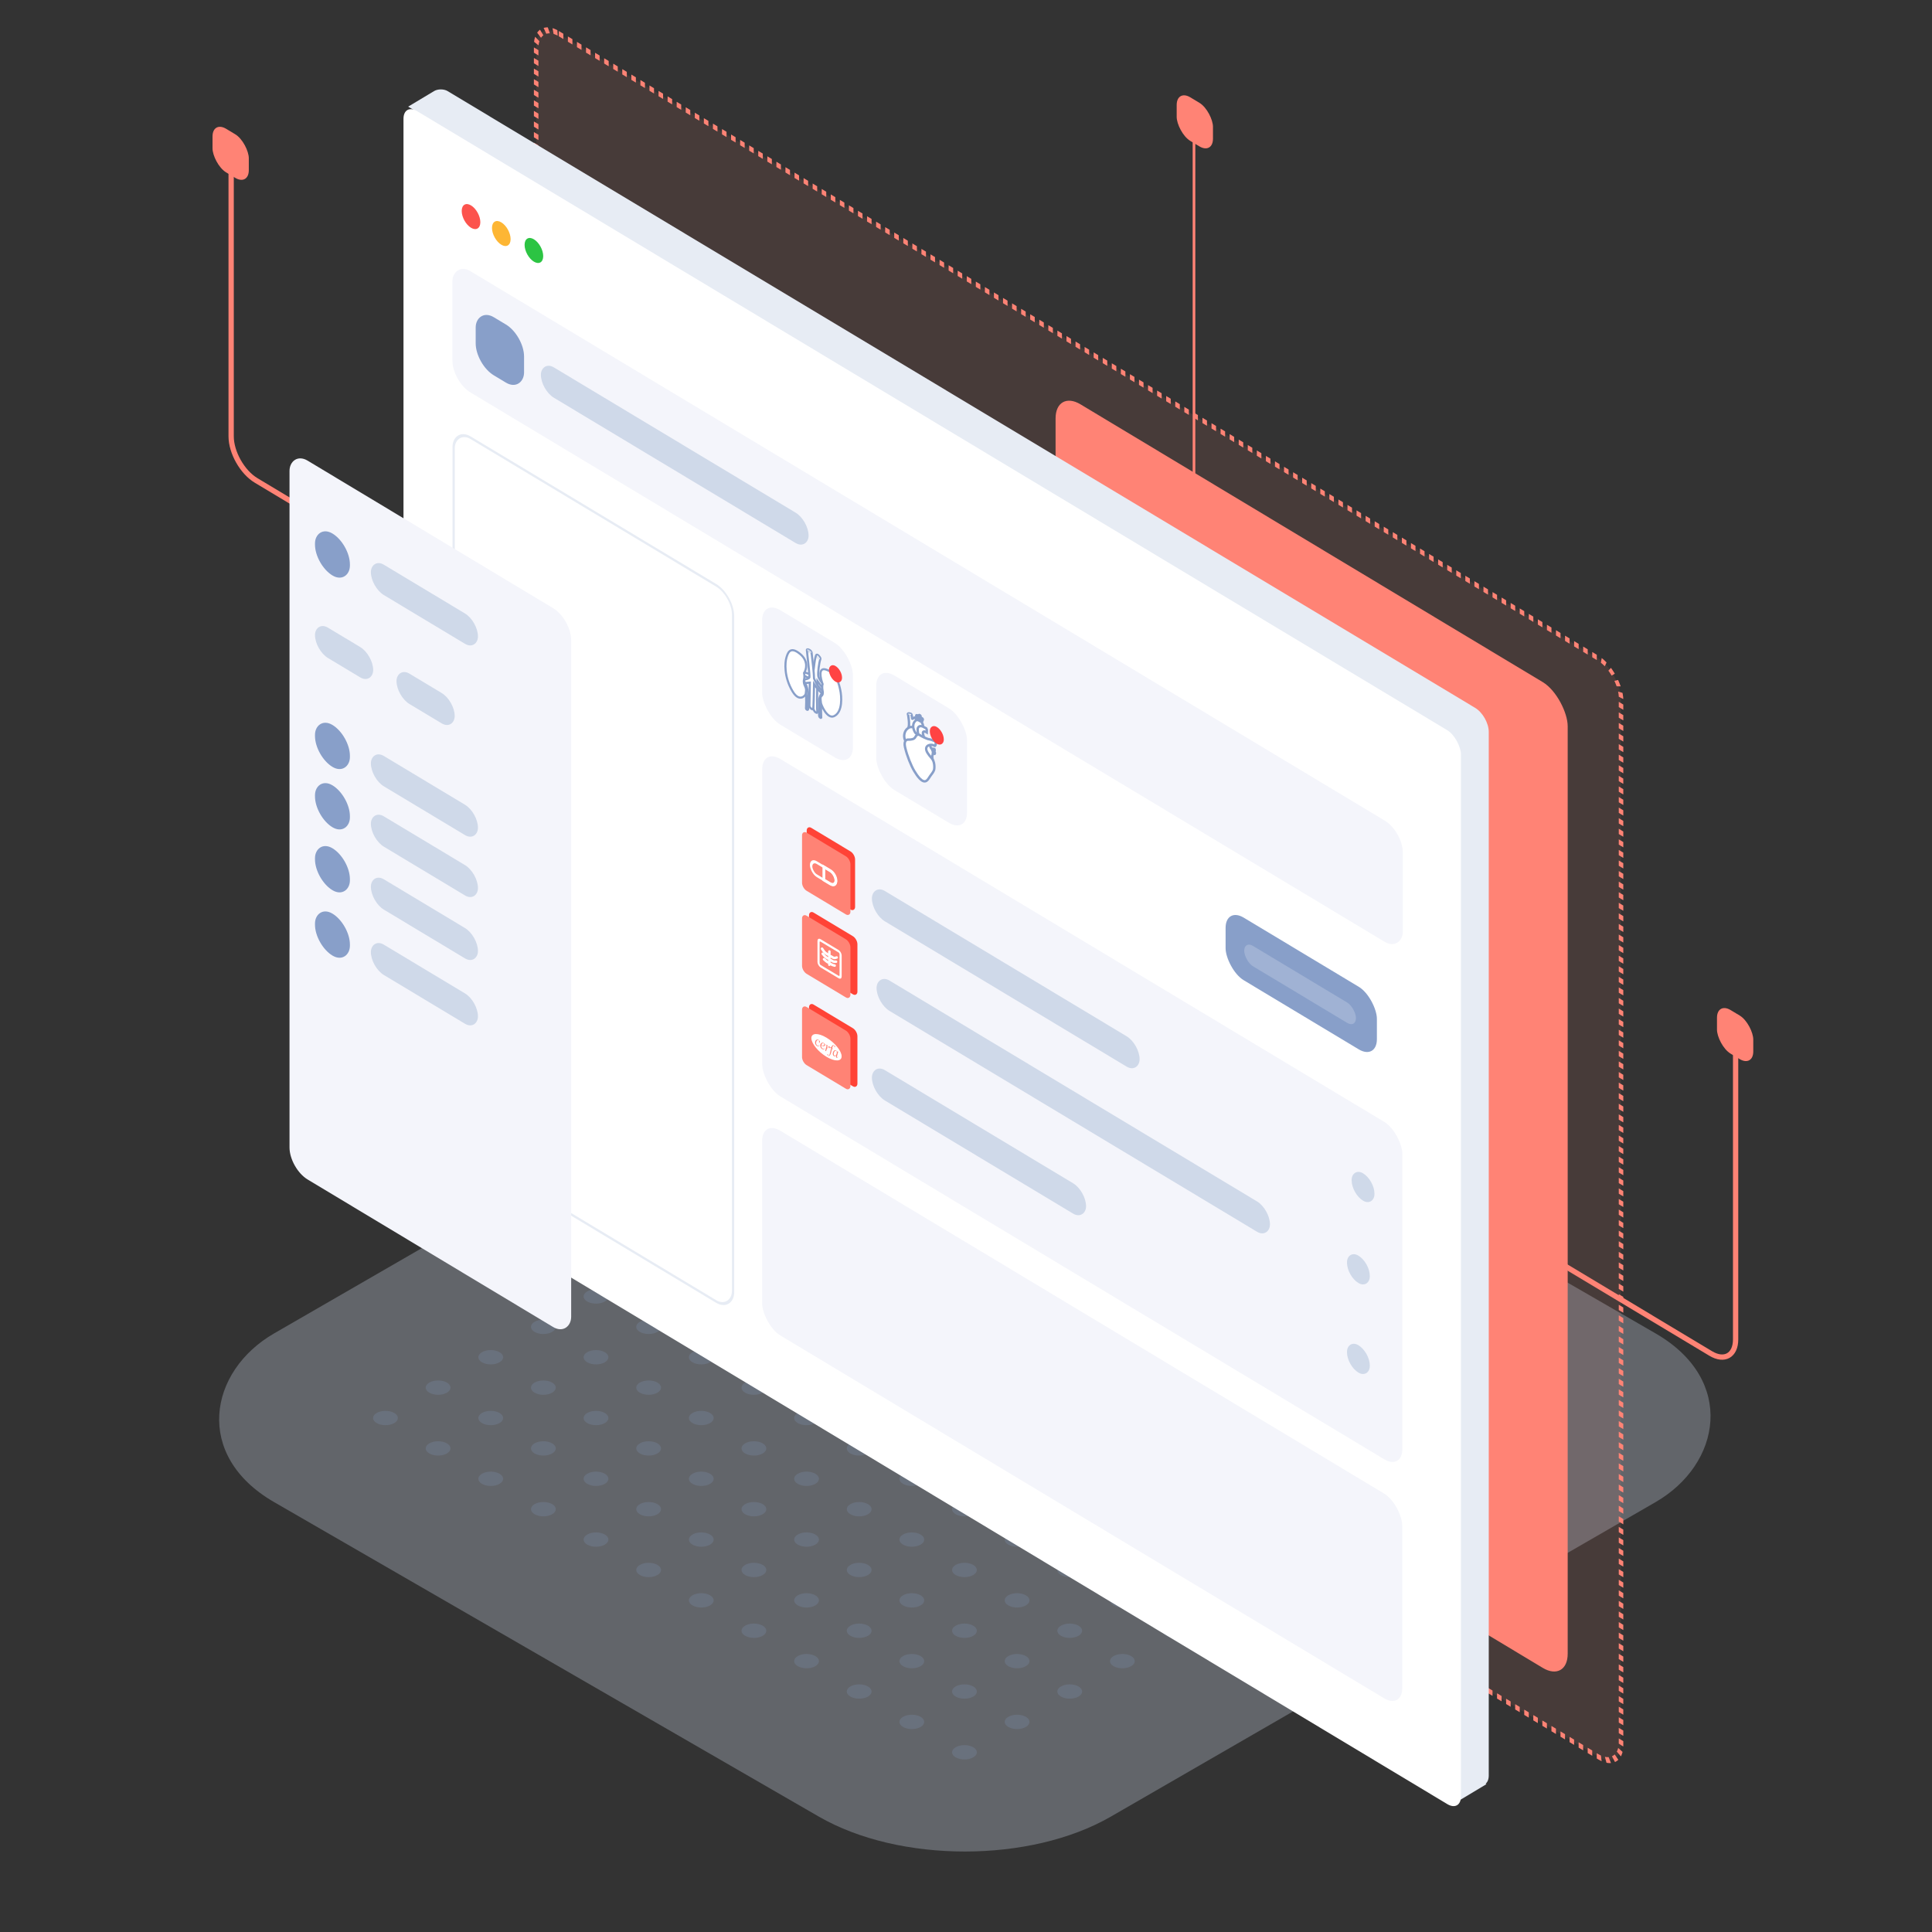 <svg width="800" height="800" viewBox="0 0 800 800" fill="none" xmlns="http://www.w3.org/2000/svg">
<rect x="0" y="0" width="800" height="800" fill="#333333" stroke="none"/>
<rect opacity="0.3" width="400.129" height="400.129" rx="69.826" transform="matrix(0.866 0.5 -0.866 0.5 399.521 387)" fill="#CFD9E9"/>
<g opacity="0.2">
<circle cx="4.194" cy="4.194" r="4.194" transform="matrix(0.866 0.5 -0.866 0.5 399.36 444.56)" fill="#889FC9"/>
<circle cx="4.194" cy="4.194" r="4.194" transform="matrix(0.866 0.5 -0.866 0.5 530.131 520.06)" fill="#889FC9"/>
<circle cx="4.194" cy="4.194" r="4.194" transform="matrix(0.866 0.5 -0.866 0.5 464.745 482.31)" fill="#889FC9"/>
<circle cx="4.194" cy="4.194" r="4.194" transform="matrix(0.866 0.5 -0.866 0.5 595.515 557.81)" fill="#889FC9"/>
<circle cx="4.194" cy="4.194" r="4.194" transform="matrix(0.866 0.5 -0.866 0.5 421.154 457.143)" fill="#889FC9"/>
<circle cx="4.194" cy="4.194" r="4.194" transform="matrix(0.866 0.5 -0.866 0.5 551.925 532.644)" fill="#889FC9"/>
<circle cx="4.194" cy="4.194" r="4.194" transform="matrix(0.866 0.5 -0.866 0.5 486.54 494.894)" fill="#889FC9"/>
<circle cx="4.194" cy="4.194" r="4.194" transform="matrix(0.866 0.5 -0.866 0.5 617.31 570.394)" fill="#889FC9"/>
<circle cx="4.194" cy="4.194" r="4.194" transform="matrix(0.866 0.5 -0.866 0.5 442.95 469.727)" fill="#889FC9"/>
<circle cx="4.194" cy="4.194" r="4.194" transform="matrix(0.866 0.5 -0.866 0.5 573.721 545.227)" fill="#889FC9"/>
<circle cx="4.194" cy="4.194" r="4.194" transform="matrix(0.866 0.5 -0.866 0.5 508.335 507.477)" fill="#889FC9"/>
<circle cx="4.194" cy="4.194" r="4.194" transform="matrix(0.866 0.5 -0.866 0.5 639.105 582.977)" fill="#889FC9"/>
<circle cx="4.194" cy="4.194" r="4.194" transform="matrix(0.866 0.5 -0.866 0.5 312.18 494.893)" fill="#889FC9"/>
<circle cx="4.194" cy="4.194" r="4.194" transform="matrix(0.866 0.5 -0.866 0.5 442.949 570.394)" fill="#889FC9"/>
<circle cx="4.194" cy="4.194" r="4.194" transform="matrix(0.866 0.5 -0.866 0.5 377.564 532.643)" fill="#889FC9"/>
<circle cx="4.194" cy="4.194" r="4.194" transform="matrix(0.866 0.5 -0.866 0.5 508.335 608.144)" fill="#889FC9"/>
<circle cx="4.194" cy="4.194" r="4.194" transform="matrix(0.866 0.5 -0.866 0.5 333.974 507.477)" fill="#889FC9"/>
<circle cx="4.194" cy="4.194" r="4.194" transform="matrix(0.866 0.5 -0.866 0.5 464.744 582.977)" fill="#889FC9"/>
<circle cx="4.194" cy="4.194" r="4.194" transform="matrix(0.866 0.5 -0.866 0.5 399.359 545.227)" fill="#889FC9"/>
<circle cx="4.194" cy="4.194" r="4.194" transform="matrix(0.866 0.5 -0.866 0.5 530.129 620.727)" fill="#889FC9"/>
<circle cx="4.194" cy="4.194" r="4.194" transform="matrix(0.866 0.5 -0.866 0.5 355.77 520.06)" fill="#889FC9"/>
<circle cx="4.194" cy="4.194" r="4.194" transform="matrix(0.866 0.5 -0.866 0.5 486.54 595.56)" fill="#889FC9"/>
<circle cx="4.194" cy="4.194" r="4.194" transform="matrix(0.866 0.5 -0.866 0.5 421.154 557.81)" fill="#889FC9"/>
<circle cx="4.194" cy="4.194" r="4.194" transform="matrix(0.866 0.5 -0.866 0.5 551.925 633.31)" fill="#889FC9"/>
<circle cx="4.194" cy="4.194" r="4.194" transform="matrix(0.866 0.5 -0.866 0.5 355.771 469.727)" fill="#889FC9"/>
<circle cx="4.194" cy="4.194" r="4.194" transform="matrix(0.866 0.5 -0.866 0.5 486.541 545.227)" fill="#889FC9"/>
<circle cx="4.194" cy="4.194" r="4.194" transform="matrix(0.866 0.5 -0.866 0.5 421.155 507.477)" fill="#889FC9"/>
<circle cx="4.194" cy="4.194" r="4.194" transform="matrix(0.866 0.5 -0.866 0.5 551.926 582.977)" fill="#889FC9"/>
<circle cx="4.194" cy="4.194" r="4.194" transform="matrix(0.866 0.5 -0.866 0.5 377.564 482.31)" fill="#889FC9"/>
<circle cx="4.194" cy="4.194" r="4.194" transform="matrix(0.866 0.5 -0.866 0.5 508.336 557.81)" fill="#889FC9"/>
<circle cx="4.194" cy="4.194" r="4.194" transform="matrix(0.866 0.5 -0.866 0.5 442.951 520.06)" fill="#889FC9"/>
<circle cx="4.194" cy="4.194" r="4.194" transform="matrix(0.866 0.5 -0.866 0.5 573.721 595.561)" fill="#889FC9"/>
<circle cx="4.194" cy="4.194" r="4.194" transform="matrix(0.866 0.5 -0.866 0.5 399.36 494.894)" fill="#889FC9"/>
<circle cx="4.194" cy="4.194" r="4.194" transform="matrix(0.866 0.5 -0.866 0.5 530.131 570.394)" fill="#889FC9"/>
<circle cx="4.194" cy="4.194" r="4.194" transform="matrix(0.866 0.5 -0.866 0.5 464.746 532.644)" fill="#889FC9"/>
<circle cx="4.194" cy="4.194" r="4.194" transform="matrix(0.866 0.5 -0.866 0.5 595.517 608.144)" fill="#889FC9"/>
<circle cx="4.194" cy="4.194" r="4.194" transform="matrix(0.866 0.5 -0.866 0.5 268.59 520.06)" fill="#889FC9"/>
<circle cx="4.194" cy="4.194" r="4.194" transform="matrix(0.866 0.5 -0.866 0.5 399.36 595.56)" fill="#889FC9"/>
<circle cx="4.194" cy="4.194" r="4.194" transform="matrix(0.866 0.5 -0.866 0.5 333.975 557.81)" fill="#889FC9"/>
<circle cx="4.194" cy="4.194" r="4.194" transform="matrix(0.866 0.5 -0.866 0.5 464.745 633.31)" fill="#889FC9"/>
<circle cx="4.194" cy="4.194" r="4.194" transform="matrix(0.866 0.5 -0.866 0.5 290.384 532.643)" fill="#889FC9"/>
<circle cx="4.194" cy="4.194" r="4.194" transform="matrix(0.866 0.5 -0.866 0.5 421.155 608.144)" fill="#889FC9"/>
<circle cx="4.194" cy="4.194" r="4.194" transform="matrix(0.866 0.5 -0.866 0.5 355.771 570.394)" fill="#889FC9"/>
<circle cx="4.194" cy="4.194" r="4.194" transform="matrix(0.866 0.5 -0.866 0.5 486.54 645.894)" fill="#889FC9"/>
<circle cx="4.194" cy="4.194" r="4.194" transform="matrix(0.866 0.5 -0.866 0.5 312.18 545.227)" fill="#889FC9"/>
<circle cx="4.194" cy="4.194" r="4.194" transform="matrix(0.866 0.5 -0.866 0.5 442.95 620.727)" fill="#889FC9"/>
<circle cx="4.194" cy="4.194" r="4.194" transform="matrix(0.866 0.5 -0.866 0.5 377.564 582.977)" fill="#889FC9"/>
<circle cx="4.194" cy="4.194" r="4.194" transform="matrix(0.866 0.5 -0.866 0.5 508.335 658.477)" fill="#889FC9"/>
<circle cx="4.194" cy="4.194" r="4.194" transform="matrix(0.866 0.5 -0.866 0.5 225 545.227)" fill="#889FC9"/>
<circle cx="4.194" cy="4.194" r="4.194" transform="matrix(0.866 0.5 -0.866 0.5 355.771 620.727)" fill="#889FC9"/>
<circle cx="4.194" cy="4.194" r="4.194" transform="matrix(0.866 0.5 -0.866 0.5 290.384 582.977)" fill="#889FC9"/>
<circle cx="4.194" cy="4.194" r="4.194" transform="matrix(0.866 0.5 -0.866 0.5 421.155 658.477)" fill="#889FC9"/>
<circle cx="4.194" cy="4.194" r="4.194" transform="matrix(0.866 0.5 -0.866 0.5 246.795 557.81)" fill="#889FC9"/>
<circle cx="4.194" cy="4.194" r="4.194" transform="matrix(0.866 0.5 -0.866 0.5 377.564 633.31)" fill="#889FC9"/>
<circle cx="4.194" cy="4.194" r="4.194" transform="matrix(0.866 0.5 -0.866 0.5 312.18 595.561)" fill="#889FC9"/>
<circle cx="4.194" cy="4.194" r="4.194" transform="matrix(0.866 0.5 -0.866 0.5 442.95 671.061)" fill="#889FC9"/>
<circle cx="4.194" cy="4.194" r="4.194" transform="matrix(0.866 0.5 -0.866 0.5 268.589 570.394)" fill="#889FC9"/>
<circle cx="4.194" cy="4.194" r="4.194" transform="matrix(0.866 0.5 -0.866 0.5 399.36 645.894)" fill="#889FC9"/>
<circle cx="4.194" cy="4.194" r="4.194" transform="matrix(0.866 0.5 -0.866 0.5 333.974 608.144)" fill="#889FC9"/>
<circle cx="4.194" cy="4.194" r="4.194" transform="matrix(0.866 0.5 -0.866 0.5 464.745 683.644)" fill="#889FC9"/>
<circle cx="4.194" cy="4.194" r="4.194" transform="matrix(0.866 0.5 -0.866 0.5 181.409 570.393)" fill="#889FC9"/>
<circle cx="4.194" cy="4.194" r="4.194" transform="matrix(0.866 0.5 -0.866 0.5 312.18 645.894)" fill="#889FC9"/>
<circle cx="4.194" cy="4.194" r="4.194" transform="matrix(0.866 0.5 -0.866 0.5 246.793 608.144)" fill="#889FC9"/>
<circle cx="4.194" cy="4.194" r="4.194" transform="matrix(0.866 0.5 -0.866 0.5 377.564 683.644)" fill="#889FC9"/>
<circle cx="4.194" cy="4.194" r="4.194" transform="matrix(0.866 0.5 -0.866 0.5 203.204 582.977)" fill="#889FC9"/>
<circle cx="4.194" cy="4.194" r="4.194" transform="matrix(0.866 0.5 -0.866 0.5 333.975 658.477)" fill="#889FC9"/>
<circle cx="4.194" cy="4.194" r="4.194" transform="matrix(0.866 0.5 -0.866 0.5 268.589 620.727)" fill="#889FC9"/>
<circle cx="4.194" cy="4.194" r="4.194" transform="matrix(0.866 0.5 -0.866 0.5 399.359 696.227)" fill="#889FC9"/>
<circle cx="4.194" cy="4.194" r="4.194" transform="matrix(0.866 0.5 -0.866 0.5 224.998 595.56)" fill="#889FC9"/>
<circle cx="4.194" cy="4.194" r="4.194" transform="matrix(0.866 0.5 -0.866 0.5 355.77 671.061)" fill="#889FC9"/>
<circle cx="4.194" cy="4.194" r="4.194" transform="matrix(0.866 0.5 -0.866 0.5 290.384 633.31)" fill="#889FC9"/>
<circle cx="4.194" cy="4.194" r="4.194" transform="matrix(0.866 0.5 -0.866 0.5 421.154 708.811)" fill="#889FC9"/>
<circle cx="4.194" cy="4.194" r="4.194" transform="matrix(0.866 0.5 -0.866 0.5 377.566 457.143)" fill="#889FC9"/>
<circle cx="4.194" cy="4.194" r="4.194" transform="matrix(0.866 0.5 -0.866 0.5 508.337 532.644)" fill="#889FC9"/>
<circle cx="4.194" cy="4.194" r="4.194" transform="matrix(0.866 0.5 -0.866 0.5 442.951 494.894)" fill="#889FC9"/>
<circle cx="4.194" cy="4.194" r="4.194" transform="matrix(0.866 0.5 -0.866 0.5 573.722 570.394)" fill="#889FC9"/>
<circle cx="4.194" cy="4.194" r="4.194" transform="matrix(0.866 0.5 -0.866 0.5 399.36 469.727)" fill="#889FC9"/>
<circle cx="4.194" cy="4.194" r="4.194" transform="matrix(0.866 0.5 -0.866 0.5 530.132 545.227)" fill="#889FC9"/>
<circle cx="4.194" cy="4.194" r="4.194" transform="matrix(0.866 0.5 -0.866 0.5 464.747 507.477)" fill="#889FC9"/>
<circle cx="4.194" cy="4.194" r="4.194" transform="matrix(0.866 0.5 -0.866 0.5 595.517 582.977)" fill="#889FC9"/>
<circle cx="4.194" cy="4.194" r="4.194" transform="matrix(0.866 0.5 -0.866 0.5 421.156 482.31)" fill="#889FC9"/>
<circle cx="4.194" cy="4.194" r="4.194" transform="matrix(0.866 0.5 -0.866 0.5 551.927 557.811)" fill="#889FC9"/>
<circle cx="4.194" cy="4.194" r="4.194" transform="matrix(0.866 0.5 -0.866 0.5 486.542 520.06)" fill="#889FC9"/>
<circle cx="4.194" cy="4.194" r="4.194" transform="matrix(0.866 0.5 -0.866 0.5 617.312 595.56)" fill="#889FC9"/>
<circle cx="4.194" cy="4.194" r="4.194" transform="matrix(0.866 0.5 -0.866 0.5 290.385 507.477)" fill="#889FC9"/>
<circle cx="4.194" cy="4.194" r="4.194" transform="matrix(0.866 0.5 -0.866 0.5 421.155 582.977)" fill="#889FC9"/>
<circle cx="4.194" cy="4.194" r="4.194" transform="matrix(0.866 0.5 -0.866 0.5 355.77 545.227)" fill="#889FC9"/>
<circle cx="4.194" cy="4.194" r="4.194" transform="matrix(0.866 0.5 -0.866 0.5 486.54 620.727)" fill="#889FC9"/>
<circle cx="4.194" cy="4.194" r="4.194" transform="matrix(0.866 0.5 -0.866 0.5 312.179 520.06)" fill="#889FC9"/>
<circle cx="4.194" cy="4.194" r="4.194" transform="matrix(0.866 0.5 -0.866 0.5 442.95 595.56)" fill="#889FC9"/>
<circle cx="4.194" cy="4.194" r="4.194" transform="matrix(0.866 0.5 -0.866 0.5 377.564 557.81)" fill="#889FC9"/>
<circle cx="4.194" cy="4.194" r="4.194" transform="matrix(0.866 0.5 -0.866 0.5 508.335 633.31)" fill="#889FC9"/>
<circle cx="4.194" cy="4.194" r="4.194" transform="matrix(0.866 0.5 -0.866 0.5 333.975 532.643)" fill="#889FC9"/>
<circle cx="4.194" cy="4.194" r="4.194" transform="matrix(0.866 0.5 -0.866 0.5 464.745 608.144)" fill="#889FC9"/>
<circle cx="4.194" cy="4.194" r="4.194" transform="matrix(0.866 0.5 -0.866 0.5 399.359 570.394)" fill="#889FC9"/>
<circle cx="4.194" cy="4.194" r="4.194" transform="matrix(0.866 0.5 -0.866 0.5 530.13 645.894)" fill="#889FC9"/>
<circle cx="4.194" cy="4.194" r="4.194" transform="matrix(0.866 0.5 -0.866 0.5 333.976 482.31)" fill="#889FC9"/>
<circle cx="4.194" cy="4.194" r="4.194" transform="matrix(0.866 0.5 -0.866 0.5 464.746 557.81)" fill="#889FC9"/>
<circle cx="4.194" cy="4.194" r="4.194" transform="matrix(0.866 0.5 -0.866 0.5 399.36 520.06)" fill="#889FC9"/>
<circle cx="4.194" cy="4.194" r="4.194" transform="matrix(0.866 0.5 -0.866 0.5 530.131 595.56)" fill="#889FC9"/>
<circle cx="4.194" cy="4.194" r="4.194" transform="matrix(0.866 0.5 -0.866 0.5 355.77 494.893)" fill="#889FC9"/>
<circle cx="4.194" cy="4.194" r="4.194" transform="matrix(0.866 0.5 -0.866 0.5 486.54 570.394)" fill="#889FC9"/>
<circle cx="4.194" cy="4.194" r="4.194" transform="matrix(0.866 0.5 -0.866 0.5 421.155 532.643)" fill="#889FC9"/>
<circle cx="4.194" cy="4.194" r="4.194" transform="matrix(0.866 0.5 -0.866 0.5 551.925 608.144)" fill="#889FC9"/>
<circle cx="4.194" cy="4.194" r="4.194" transform="matrix(0.866 0.5 -0.866 0.5 377.565 507.477)" fill="#889FC9"/>
<circle cx="4.194" cy="4.194" r="4.194" transform="matrix(0.866 0.5 -0.866 0.5 508.336 582.977)" fill="#889FC9"/>
<circle cx="4.194" cy="4.194" r="4.194" transform="matrix(0.866 0.5 -0.866 0.5 442.95 545.227)" fill="#889FC9"/>
<circle cx="4.194" cy="4.194" r="4.194" transform="matrix(0.866 0.5 -0.866 0.5 573.722 620.727)" fill="#889FC9"/>
<circle cx="4.194" cy="4.194" r="4.194" transform="matrix(0.866 0.5 -0.866 0.5 246.796 532.644)" fill="#889FC9"/>
<circle cx="4.194" cy="4.194" r="4.194" transform="matrix(0.866 0.5 -0.866 0.5 377.566 608.144)" fill="#889FC9"/>
<circle cx="4.194" cy="4.194" r="4.194" transform="matrix(0.866 0.5 -0.866 0.5 312.181 570.394)" fill="#889FC9"/>
<circle cx="4.194" cy="4.194" r="4.194" transform="matrix(0.866 0.5 -0.866 0.5 442.951 645.894)" fill="#889FC9"/>
<circle cx="4.194" cy="4.194" r="4.194" transform="matrix(0.866 0.5 -0.866 0.5 268.59 545.227)" fill="#889FC9"/>
<circle cx="4.194" cy="4.194" r="4.194" transform="matrix(0.866 0.5 -0.866 0.5 399.36 620.727)" fill="#889FC9"/>
<circle cx="4.194" cy="4.194" r="4.194" transform="matrix(0.866 0.5 -0.866 0.5 333.976 582.977)" fill="#889FC9"/>
<circle cx="4.194" cy="4.194" r="4.194" transform="matrix(0.866 0.5 -0.866 0.5 464.746 658.478)" fill="#889FC9"/>
<circle cx="4.194" cy="4.194" r="4.194" transform="matrix(0.866 0.5 -0.866 0.5 290.386 557.811)" fill="#889FC9"/>
<circle cx="4.194" cy="4.194" r="4.194" transform="matrix(0.866 0.5 -0.866 0.5 421.156 633.311)" fill="#889FC9"/>
<circle cx="4.194" cy="4.194" r="4.194" transform="matrix(0.866 0.5 -0.866 0.5 355.771 595.561)" fill="#889FC9"/>
<circle cx="4.194" cy="4.194" r="4.194" transform="matrix(0.866 0.5 -0.866 0.5 486.541 671.061)" fill="#889FC9"/>
<circle cx="4.194" cy="4.194" r="4.194" transform="matrix(0.866 0.5 -0.866 0.5 203.205 557.81)" fill="#889FC9"/>
<circle cx="4.194" cy="4.194" r="4.194" transform="matrix(0.866 0.5 -0.866 0.5 333.976 633.311)" fill="#889FC9"/>
<circle cx="4.194" cy="4.194" r="4.194" transform="matrix(0.866 0.5 -0.866 0.5 268.589 595.561)" fill="#889FC9"/>
<circle cx="4.194" cy="4.194" r="4.194" transform="matrix(0.866 0.5 -0.866 0.5 399.36 671.061)" fill="#889FC9"/>
<circle cx="4.194" cy="4.194" r="4.194" transform="matrix(0.866 0.5 -0.866 0.5 225 570.394)" fill="#889FC9"/>
<circle cx="4.194" cy="4.194" r="4.194" transform="matrix(0.866 0.5 -0.866 0.5 355.77 645.894)" fill="#889FC9"/>
<circle cx="4.194" cy="4.194" r="4.194" transform="matrix(0.866 0.5 -0.866 0.5 290.385 608.144)" fill="#889FC9"/>
<circle cx="4.194" cy="4.194" r="4.194" transform="matrix(0.866 0.5 -0.866 0.5 421.155 683.644)" fill="#889FC9"/>
<circle cx="4.194" cy="4.194" r="4.194" transform="matrix(0.866 0.5 -0.866 0.5 246.794 582.977)" fill="#889FC9"/>
<circle cx="4.194" cy="4.194" r="4.194" transform="matrix(0.866 0.5 -0.866 0.5 377.565 658.478)" fill="#889FC9"/>
<circle cx="4.194" cy="4.194" r="4.194" transform="matrix(0.866 0.5 -0.866 0.5 312.18 620.727)" fill="#889FC9"/>
<circle cx="4.194" cy="4.194" r="4.194" transform="matrix(0.866 0.5 -0.866 0.5 442.95 696.228)" fill="#889FC9"/>
<circle cx="4.194" cy="4.194" r="4.194" transform="matrix(0.866 0.5 -0.866 0.5 159.616 582.977)" fill="#889FC9"/>
<circle cx="4.194" cy="4.194" r="4.194" transform="matrix(0.866 0.5 -0.866 0.5 290.387 658.477)" fill="#889FC9"/>
<circle cx="4.194" cy="4.194" r="4.194" transform="matrix(0.866 0.5 -0.866 0.5 225 620.727)" fill="#889FC9"/>
<circle cx="4.194" cy="4.194" r="4.194" transform="matrix(0.866 0.5 -0.866 0.5 355.771 696.227)" fill="#889FC9"/>
<circle cx="4.194" cy="4.194" r="4.194" transform="matrix(0.866 0.5 -0.866 0.5 181.411 595.56)" fill="#889FC9"/>
<circle cx="4.194" cy="4.194" r="4.194" transform="matrix(0.866 0.5 -0.866 0.5 312.181 671.061)" fill="#889FC9"/>
<circle cx="4.194" cy="4.194" r="4.194" transform="matrix(0.866 0.5 -0.866 0.5 246.797 633.31)" fill="#889FC9"/>
<circle cx="4.194" cy="4.194" r="4.194" transform="matrix(0.866 0.5 -0.866 0.5 377.566 708.811)" fill="#889FC9"/>
<circle cx="4.194" cy="4.194" r="4.194" transform="matrix(0.866 0.5 -0.866 0.5 203.206 608.144)" fill="#889FC9"/>
<circle cx="4.194" cy="4.194" r="4.194" transform="matrix(0.866 0.5 -0.866 0.5 333.977 683.644)" fill="#889FC9"/>
<circle cx="4.194" cy="4.194" r="4.194" transform="matrix(0.866 0.5 -0.866 0.5 268.591 645.894)" fill="#889FC9"/>
<circle cx="4.194" cy="4.194" r="4.194" transform="matrix(0.866 0.5 -0.866 0.5 399.361 721.394)" fill="#889FC9"/>
</g>
<rect x="0.938" y="1.658" width="524.175" height="454.853" rx="10.943" transform="matrix(0.857 0.515 -2.11919e-08 1 221.214 6.155)" fill="#FF8375" fill-opacity="0.1" stroke="#FF8375" stroke-width="2.189" stroke-dasharray="2.19 2.19"/>
<rect x="0.938" y="1.658" width="245.247" height="405.99" rx="10.943" transform="matrix(0.857 0.515 -2.11919e-08 1 437.228 160.742)" fill="#FF8375" stroke="#FF8375" stroke-width="2.189"/>
<path d="M718.683 433.924L718.683 554.6C718.683 561.248 714.062 563.864 708.361 560.443L506.526 439.302" stroke="#FF8375" stroke-width="2.189"/>
<path d="M95.715 60.02L95.715 180.697C95.715 187.345 100.336 195.508 106.036 198.929L506.526 439.302" stroke="#FF8375" stroke-width="2.189"/>
<path fill-rule="evenodd" clip-rule="evenodd" d="M179.725 37.723C181.28 36.789 183.801 36.789 185.355 37.723L202.757 48.167L202.74 48.177L610.831 293.112C613.94 294.978 616.461 299.431 616.461 303.057L616.461 735.176C616.461 736.77 615.974 737.939 615.164 738.59L615.499 738.791L602.359 746.677L582.711 734.885L593.873 728.185L187.17 484.084C184.061 482.217 181.541 477.765 181.541 474.138L181.541 51.681L169.005 44.157L179.725 37.723Z" fill="#E7ECF4"/>
<rect width="510.929" height="444.671" rx="6.566" transform="matrix(0.857 0.515 -2.11919e-08 1 167.077 42.635)" fill="white"/>
<rect x="-0.469" y="0.266" width="134.996" height="296.564" rx="8.208" transform="matrix(-0.857 -0.515 -2.11919e-08 1 303.142 246.055)" stroke="#E7ECF4" stroke-width="1.094"/>
<rect width="43.864" height="47.401" rx="8.755" transform="matrix(0.857 0.515 -2.11919e-08 1 315.585 248.149)" fill="#F4F5FB"/>
<rect width="73.106" height="25.912" rx="8.755" transform="matrix(0.857 0.515 -2.11919e-08 1 507.492 375.468)" fill="#889FC9"/>
<rect width="53.986" height="8.427" rx="4.214" transform="matrix(0.857 0.515 -2.11919e-08 1 515.205 389.503)" fill="white" fill-opacity="0.2"/>
<rect width="309.295" height="84.763" rx="8.755" transform="matrix(0.857 0.515 -2.11919e-08 1 315.585 463.688)" fill="#F4F5FB"/>
<rect width="459.213" height="50.211" rx="8.755" transform="matrix(0.857 0.515 2.11919e-08 -1 187.329 158.01)" fill="#F4F5FB"/>
<rect width="23.377" height="24.06" rx="8.755" transform="matrix(0.857 0.515 2.11919e-08 -1 196.971 150.906)" fill="#889FC9"/>
<rect width="129.342" height="12.563" rx="6.281" transform="matrix(0.857 0.515 2.11919e-08 -1 223.973 161.464)" fill="#CFD9E9"/>
<ellipse cx="4.499" cy="4.63" rx="4.499" ry="4.63" transform="matrix(0.857 0.515 -2.11919e-08 1 191.185 82.736)" fill="#FC534D"/>
<ellipse cx="4.499" cy="4.63" rx="4.499" ry="4.63" transform="matrix(0.857 0.515 -2.11919e-08 1 203.721 89.753)" fill="#FDB634"/>
<ellipse cx="4.499" cy="4.63" rx="4.499" ry="4.63" transform="matrix(0.857 0.515 -2.11919e-08 1 217.222 96.771)" fill="#2CC443"/>
<line x1="494.406" y1="218.368" x2="494.406" y2="47.941" stroke="#FF8375" stroke-width="1.094"/>
<rect width="17.532" height="18.045" rx="6.566" transform="matrix(0.857 0.515 -2.11919e-08 1 487.24 36.914)" fill="#FF8375"/>
<rect width="17.532" height="18.045" rx="6.566" transform="matrix(0.857 0.515 -2.11919e-08 1 710.967 414.859)" fill="#FF8375"/>
<rect width="17.532" height="18.045" rx="6.566" transform="matrix(0.857 0.515 -2.11919e-08 1 88 49.947)" fill="#FF8375"/>
<path d="M336.734 278.65C336.595 279.571 334.351 278.894 333.247 278.441C331.969 278.17 330.109 278.047 332.898 279.721C336.385 281.814 336.734 279.721 336.56 281.081C336.42 282.17 336.618 289.697 336.734 293.325C336.85 293.743 337.222 294.664 337.78 294.999C338.478 295.418 338.478 294.999 338.478 294.79C338.199 293.618 338.361 285.79 338.478 282.023C339.454 283.446 340.279 284.43 340.57 284.744L340.744 283.15C340.221 282.627 338.947 280.849 338.826 279.906C338.652 278.545 339.117 274.569 339.698 272.894C339.756 272.79 339.733 272.413 339.175 271.743C338.617 271.074 338.245 271.046 338.129 271.116C337.432 271.534 336.909 277.499 336.734 278.65Z" fill="white" stroke="#889FC9" stroke-width="0.872"/>
<path d="M335.166 280.454C335.027 281.04 333.597 281.326 332.899 281.396L333.248 282.861C333.946 282.777 334.934 282.686 335.34 282.652L335.166 292.384C335.224 292.628 335.48 293.2 336.038 293.535C336.596 293.87 336.735 293.674 336.735 293.535C336.875 292.949 337.026 286.454 337.084 283.279C338.618 285.54 340.048 286.872 340.571 287.256C340.85 287.256 340.687 286.419 340.571 286C338.758 284.577 337.491 282.059 337.084 280.977C337.084 279.135 336.386 272.954 336.038 270.094C335.98 269.92 335.724 269.487 335.166 269.152C334.608 268.817 334.12 268.734 334.12 269.152C334.12 269.814 335.34 279.722 335.166 280.454Z" fill="white" stroke="#889FC9" stroke-width="0.872"/>
<path d="M333.769 293.01C334.117 286.103 333.071 283.801 332.897 283.487C332.49 283.173 331.955 282.587 333.071 282.755C333.769 282.859 334.64 286.208 334.64 287.464L334.64 293.533C334.64 293.533 334.64 294.161 334.117 293.847C333.594 293.533 333.769 293.01 333.769 293.01Z" fill="white" stroke="#889FC9" stroke-width="0.872"/>
<path d="M340.046 296.778C339.697 289.452 340.743 288.406 340.918 288.301C341.325 288.476 341.859 288.531 340.743 287.359C340.046 286.627 339.174 288.929 339.174 290.185L339.174 296.254C339.174 296.254 339.174 296.882 339.697 297.196C340.22 297.51 340.046 296.778 340.046 296.778Z" fill="white" stroke="#889FC9" stroke-width="0.872"/>
<mask id="path-171-inside-1_2541_8610" fill="white">
<ellipse cx="1.017" cy="0.419" rx="1.017" ry="0.419" transform="matrix(0.857 0.515 -2.11919e-08 1 334.22 268.667)"/>
</mask>
<ellipse cx="1.017" cy="0.419" rx="1.017" ry="0.419" transform="matrix(0.857 0.515 -2.11919e-08 1 334.22 268.667)" fill="white"/>
<path d="M335.216 269.684C335.216 269.434 335.324 269.343 335.373 269.316C335.42 269.291 335.449 269.301 335.423 269.298C335.376 269.292 335.259 269.256 335.091 269.156L335.091 270.899C335.405 271.088 335.724 271.22 335.992 271.252C336.125 271.268 336.281 271.264 336.416 271.192C336.553 271.118 336.711 270.946 336.711 270.581L335.216 269.684ZM335.091 269.156C334.924 269.055 334.807 268.951 334.76 268.9C334.734 268.872 334.763 268.897 334.81 268.978C334.859 269.063 334.967 269.285 334.967 269.534L333.472 268.637C333.472 269.002 333.63 269.363 333.767 269.602C333.902 269.836 334.058 270.027 334.191 270.17C334.459 270.46 334.778 270.711 335.091 270.899L335.091 269.156ZM334.967 269.534C334.967 269.784 334.859 269.875 334.81 269.901C334.763 269.926 334.734 269.917 334.76 269.92C334.807 269.925 334.924 269.961 335.091 270.062L335.091 268.319C334.778 268.13 334.459 267.998 334.191 267.966C334.058 267.95 333.902 267.954 333.767 268.026C333.63 268.1 333.472 268.272 333.472 268.637L334.967 269.534ZM335.091 270.062C335.259 270.163 335.376 270.267 335.423 270.318C335.449 270.346 335.42 270.321 335.373 270.24C335.324 270.155 335.216 269.933 335.216 269.684L336.711 270.581C336.711 270.215 336.553 269.855 336.416 269.616C336.281 269.382 336.125 269.191 335.992 269.048C335.724 268.758 335.405 268.507 335.091 268.319L335.091 270.062Z" fill="#889FC9" mask="url(#path-171-inside-1_2541_8610)"/>
<mask id="path-173-inside-2_2541_8610" fill="white">
<ellipse cx="0.823" cy="0.416" rx="0.823" ry="0.416" transform="matrix(0.737 0.953 -0.419 0.62 338.481 271.141)"/>
</mask>
<ellipse cx="0.823" cy="0.416" rx="0.823" ry="0.416" transform="matrix(0.737 0.953 -0.419 0.62 338.481 271.141)" fill="white"/>
<path d="M338.877 272.137C338.957 272.019 339.073 272.01 339.147 272.022C339.182 272.028 339.21 272.04 339.227 272.047C339.244 272.055 339.254 272.062 339.256 272.063C339.258 272.065 339.243 272.055 339.212 272.024C339.182 271.994 339.145 271.953 339.105 271.901L338.374 272.982C338.62 273.301 338.903 273.59 339.182 273.778C339.415 273.935 339.903 274.182 340.163 273.799L338.877 272.137ZM339.105 271.901C339.064 271.848 339.032 271.8 339.009 271.761C338.984 271.72 338.976 271.7 338.978 271.703C338.979 271.706 338.984 271.719 338.991 271.742C338.998 271.764 339.007 271.803 339.014 271.851C339.028 271.952 339.029 272.112 338.95 272.23L337.665 270.568C337.405 270.952 337.617 271.609 337.745 271.919C337.9 272.292 338.127 272.663 338.374 272.982L339.105 271.901ZM338.95 272.23C338.87 272.348 338.754 272.358 338.681 272.345C338.645 272.339 338.617 272.328 338.6 272.32C338.583 272.312 338.573 272.305 338.571 272.304C338.569 272.302 338.584 272.313 338.615 272.343C338.645 272.373 338.682 272.414 338.722 272.467L339.454 271.385C339.207 271.066 338.924 270.778 338.645 270.589C338.412 270.433 337.924 270.185 337.665 270.568L338.95 272.23ZM338.722 272.467C338.763 272.519 338.795 272.567 338.818 272.607C338.843 272.647 338.851 272.667 338.85 272.664C338.849 272.661 338.843 272.648 338.836 272.625C338.83 272.603 338.82 272.565 338.813 272.516C338.799 272.415 338.798 272.255 338.877 272.137L340.163 273.799C340.422 273.415 340.21 272.758 340.082 272.448C339.927 272.075 339.7 271.704 339.454 271.385L338.722 272.467Z" fill="#889FC9" mask="url(#path-173-inside-2_2541_8610)"/>
<path d="M332.939 281.419C332.66 282.424 333.055 283.512 333.287 283.931C333.985 285.396 333.81 285.71 333.636 287.279C333.549 288.058 331.021 290.942 328.231 286.337C324.5 280.181 325.092 274.198 325.615 272.419C326.138 270.64 327.011 267.187 331.369 270.85C334.857 273.78 333.868 277.303 332.939 278.698C333.055 279.187 333.218 280.414 332.939 281.419Z" fill="white" stroke="#889FC9" stroke-width="0.872"/>
<path d="M340.618 285.991C340.897 287.331 340.502 287.945 340.269 288.084C339.572 288.712 339.746 289.235 339.921 291.014C340.007 291.897 342.536 297.816 345.326 296.561C349.056 294.882 348.464 288.189 347.941 285.782C347.418 283.375 346.546 278.875 342.187 277.306C338.7 276.05 339.688 280.759 340.618 283.27C340.502 283.619 340.339 284.652 340.618 285.991Z" fill="white" stroke="#889FC9" stroke-width="0.872"/>
<rect width="43.864" height="47.401" rx="8.755" transform="matrix(0.857 0.515 -2.11919e-08 1 362.838 275.217)" fill="#F4F5FB"/>
<path d="M376.325 298.126C376.494 299.163 376.358 301.44 376.325 301.541L378.391 301.074L379.475 298.228C379.362 297.902 379.088 297.223 378.899 297.109C378.662 296.967 377.883 297.719 377.781 297.699C377.679 297.679 377.544 296.093 377.375 295.788C377.205 295.483 375.749 295.219 375.952 295.707C376.155 296.195 376.155 297.089 376.325 298.126Z" fill="white" stroke="#889FC9" stroke-width="1"/>
<path d="M374.6 303.474C373.99 305.507 375.04 306.991 375.074 307.174L381.069 311.544L386.116 314.37C386.06 313.997 385.974 313.187 386.082 312.927C386.191 312.666 386.263 312.086 386.285 311.829L386.997 312.174C387.042 312.174 387.132 312.118 387.132 311.89C387.132 311.662 387.042 311.551 386.997 311.524L386.252 311.117L386.048 310.589L387.065 310.67C387.092 310.459 386.985 310.257 386.929 310.182C386.821 310.085 386.071 310.006 385.71 309.979C385.059 309.231 385.123 308.393 385.235 308.068C384.468 307.621 382.912 306.706 382.831 306.625C382.749 306.543 380.2 302.837 378.936 300.993L377.005 301.054C376.407 301.183 375.088 301.847 374.6 303.474Z" fill="white" stroke="#889FC9" stroke-width="1"/>
<path d="M378.944 303.28C379.458 304.077 380.152 304.073 380.434 303.971C380.953 303.199 382.019 301.589 382.127 301.328C382.263 301.003 382.229 300.454 382.127 300.068C382.046 299.759 381.8 299.329 381.687 299.153C381.811 298.794 382.073 298.051 382.127 297.954C382.195 297.832 381.992 297.588 381.789 297.385C381.626 297.222 381.54 297.263 381.518 297.303L381.179 298.645L381.077 298.584L381.179 296.49C381.156 296.436 381.064 296.291 380.874 296.144C380.684 295.998 380.524 296.029 380.468 296.063L380.468 298.299L380.264 298.177C380.197 297.635 380.101 296.538 380.061 296.429C380.021 296.318 379.848 296.198 379.682 296.156C379.445 296.095 379.378 296.258 379.384 296.307C379.452 296.917 379.648 298.046 379.655 298.137C379.316 298.096 378.74 298.686 378.402 299.336C378.131 299.857 378.108 300.773 378.131 301.166C378.187 301.538 378.429 302.483 378.944 303.28Z" fill="white" stroke="#889FC9" stroke-width="1"/>
<mask id="path-181-inside-3_2541_8610" fill="white">
<ellipse cx="0.827" cy="0.226" rx="0.827" ry="0.226" transform="matrix(0.801 0.126 0.29 1.115 375.949 295.411)"/>
</mask>
<ellipse cx="0.827" cy="0.226" rx="0.827" ry="0.226" transform="matrix(0.801 0.126 0.29 1.115 375.949 295.411)" fill="white"/>
<path d="M376.539 295.745C376.468 295.471 376.489 295.271 376.525 295.151C376.559 295.039 376.61 294.981 376.636 294.956C376.685 294.909 376.722 294.905 376.702 294.91C376.672 294.918 376.586 294.925 376.453 294.904L377.032 297.134C377.265 297.17 377.496 297.173 377.683 297.127C377.77 297.105 377.891 297.063 377.991 296.966C378.065 296.895 378.303 296.621 378.141 295.997L376.539 295.745ZM376.453 294.904C376.321 294.884 376.224 294.848 376.187 294.83C376.162 294.818 376.204 294.833 376.284 294.901C376.325 294.936 376.411 295.015 376.509 295.148C376.613 295.29 376.744 295.514 376.816 295.789L375.213 295.537C375.376 296.162 375.783 296.536 375.901 296.637C376.063 296.776 376.216 296.861 376.323 296.914C376.55 297.025 376.799 297.097 377.032 297.134L376.453 294.904ZM376.816 295.789C376.887 296.064 376.866 296.263 376.83 296.383C376.795 296.495 376.744 296.553 376.719 296.578C376.67 296.625 376.633 296.629 376.653 296.624C376.683 296.616 376.769 296.609 376.901 296.63L376.323 294.401C376.089 294.364 375.858 294.361 375.672 294.407C375.584 294.429 375.464 294.471 375.364 294.569C375.29 294.64 375.051 294.913 375.213 295.537L376.816 295.789ZM376.901 296.63C377.034 296.651 377.131 296.687 377.168 296.705C377.193 296.717 377.15 296.701 377.071 296.633C377.03 296.598 376.944 296.519 376.846 296.386C376.741 296.244 376.61 296.02 376.539 295.745L378.141 295.997C377.979 295.373 377.572 294.998 377.454 294.897C377.292 294.758 377.139 294.673 377.032 294.621C376.805 294.51 376.556 294.437 376.323 294.401L376.901 296.63Z" fill="#889FC9" mask="url(#path-181-inside-3_2541_8610)"/>
<path d="M380.085 301.439C379.787 302.138 380.209 304.238 380.458 305.2L380.458 305.322L382.862 305.911C382.546 305.22 381.975 303.704 382.219 303.167C382.463 302.63 383.314 302.997 383.709 303.248C383.709 303.18 383.723 302.955 383.777 302.598C383.831 302.24 383.641 301.785 383.54 301.602C383.472 301.561 383.14 301.378 382.354 300.971C381.372 300.463 380.458 300.565 380.085 301.439Z" fill="white" stroke="#889FC9" stroke-width="1"/>
<path d="M384.764 306.119C385.259 306.17 386.502 306.62 387.202 306.932C387.27 307.027 387.473 307.379 387.473 307.948C387.473 308.505 387.304 308.7 387.135 308.843C386.774 308.666 385.882 308.294 385.103 308.436C384.151 308.61 383.477 309.168 383.511 310.123C383.544 311.079 384.256 312.238 385.814 313.986C387.06 315.385 387.011 317.916 386.762 318.865C386.322 319.942 385.857 320.358 385.204 321.304C384.709 322.023 384.274 322.867 383.646 323.297C381.945 324.46 379.785 321.264 378.599 319.292C377.242 317.034 375.619 313.03 374.772 309.432C374.095 306.554 375.562 306.139 376.262 306.261C377.312 306.241 378.541 306.165 379.04 305.163C379.817 303.601 380.797 304.307 381.138 304.552L381.14 304.553C381.478 304.797 383.782 306.017 384.764 306.119Z" fill="white" stroke="#889FC9" stroke-width="1"/>
<rect width="6.307" height="6.492" rx="3.154" transform="matrix(0.857 0.515 2.11919e-08 -1 343.26 280.644)" fill="#FF4343"/>
<rect width="6.748" height="6.946" rx="3.374" transform="matrix(0.857 0.515 2.11919e-08 -1 385.02 306.223)" fill="#FF4343"/>
<rect width="136.09" height="297.658" rx="8.755" transform="matrix(-0.857 -0.515 -2.11919e-08 1 236.509 256.322)" fill="#F4F5FB"/>
<rect width="16.871" height="17.364" rx="8.435" transform="matrix(0.857 0.515 2.11919e-08 -1 130.431 233.94)" fill="#889FC9"/>
<rect width="16.871" height="17.364" rx="8.435" transform="matrix(0.857 0.515 2.11919e-08 -1 130.431 313.206)" fill="#889FC9"/>
<rect width="16.871" height="17.364" rx="8.435" transform="matrix(0.857 0.515 2.11919e-08 -1 130.431 338.201)" fill="#889FC9"/>
<rect width="16.871" height="17.364" rx="8.435" transform="matrix(0.857 0.515 2.11919e-08 -1 130.431 364.266)" fill="#889FC9"/>
<rect width="16.871" height="17.364" rx="8.435" transform="matrix(0.857 0.515 2.11919e-08 -1 130.431 391.333)" fill="#889FC9"/>
<rect width="51.737" height="12.563" rx="6.281" transform="matrix(0.857 0.515 2.11919e-08 -1 153.574 243.173)" fill="#CFD9E9"/>
<rect width="51.737" height="12.563" rx="6.281" transform="matrix(0.857 0.515 2.11919e-08 -1 153.574 322.371)" fill="#CFD9E9"/>
<rect width="51.737" height="12.563" rx="6.281" transform="matrix(0.857 0.515 2.11919e-08 -1 153.574 347.365)" fill="#CFD9E9"/>
<rect width="51.737" height="12.563" rx="6.281" transform="matrix(0.857 0.515 2.11919e-08 -1 153.574 373.431)" fill="#CFD9E9"/>
<rect width="51.737" height="12.563" rx="6.281" transform="matrix(0.857 0.515 2.11919e-08 -1 153.574 400.498)" fill="#CFD9E9"/>
<rect width="28.118" height="12.563" rx="6.281" transform="matrix(0.857 0.515 2.11919e-08 -1 130.431 269.239)" fill="#CFD9E9"/>
<rect width="28.118" height="12.563" rx="6.281" transform="matrix(0.857 0.515 2.11919e-08 -1 164.183 288.286)" fill="#CFD9E9"/>
<rect width="309.295" height="139.712" rx="8.755" transform="matrix(0.857 0.515 -2.11919e-08 1 315.623 309.771)" fill="#F4F5FB"/>
<rect width="129.342" height="12.563" rx="6.281" transform="matrix(0.857 0.515 2.11919e-08 -1 361.04 378.281)" fill="#CFD9E9"/>
<rect width="190.076" height="12.563" rx="6.281" transform="matrix(0.857 0.515 2.11919e-08 -1 362.969 415.374)" fill="#CFD9E9"/>
<rect width="103.473" height="12.563" rx="6.281" transform="matrix(0.857 0.515 2.11919e-08 -1 361.04 452.467)" fill="#CFD9E9"/>
<rect width="23.377" height="24.06" rx="2.189" transform="matrix(0.857 0.515 2.11919e-08 -1 334.039 365.718)" fill="#FF4336"/>
<rect width="11.005" height="11.327" rx="5.502" transform="matrix(0.857 0.515 2.11919e-08 -1 559.696 494.338)" fill="#CFD9E9"/>
<rect width="11.005" height="11.327" rx="5.502" transform="matrix(0.857 0.515 2.11919e-08 -1 557.768 528.423)" fill="#CFD9E9"/>
<rect width="11.005" height="11.327" rx="5.502" transform="matrix(0.857 0.515 2.11919e-08 -1 557.768 565.516)" fill="#CFD9E9"/>
<rect width="23.377" height="24.06" rx="2.189" transform="matrix(0.857 0.515 2.11919e-08 -1 335.004 400.806)" fill="#FF4336"/>
<rect width="23.377" height="24.06" rx="2.189" transform="matrix(0.857 0.515 2.11919e-08 -1 335.004 438.901)" fill="#FF4336"/>
<rect width="23.377" height="24.06" rx="2.189" transform="matrix(0.857 0.515 2.11919e-08 -1 332.109 367.723)" fill="#FF8375"/>
<rect width="23.377" height="24.06" rx="2.189" transform="matrix(0.857 0.515 2.11919e-08 -1 332.109 402.102)" fill="#FF8375"/>
<g clip-path="url(#clip0_2541_8610)">
<rect x="0.438" y="0.775" width="10.666" height="10.666" rx="0.95" transform="matrix(0.857 0.515 -2.11919e-08 1 338.563 387.899)" stroke="white" stroke-width="1.023"/>
<path d="M342.867 395.279L342.112 394.826C341.705 394.582 341.309 394.19 340.984 393.711L340.38 392.819" stroke="white" stroke-width="1.023" stroke-linecap="round"/>
<path d="M342.867 396.89L342.205 396.493C341.913 396.318 341.626 396.066 341.365 395.758L340.656 394.919" stroke="white" stroke-width="1.023" stroke-linecap="round"/>
<path d="M342.867 398.502L342.451 398.252C342.279 398.149 342.108 398.019 341.942 397.865L341.209 397.184" stroke="white" stroke-width="1.023" stroke-linecap="round"/>
<path d="M343.973 395.942L344.728 396.396C345.135 396.64 345.53 396.723 345.856 396.634L346.46 396.468" stroke="white" stroke-width="1.023" stroke-linecap="round"/>
<path d="M343.973 397.554L344.635 397.951C344.926 398.126 345.214 398.22 345.475 398.224L346.184 398.236" stroke="white" stroke-width="1.023" stroke-linecap="round"/>
<path d="M343.973 399.165L344.389 399.415C344.561 399.518 344.732 399.594 344.898 399.639L345.631 399.838" stroke="white" stroke-width="1.023" stroke-linecap="round"/>
<path d="M343.42 393.999L343.42 399.478" stroke="white" stroke-width="1.023" stroke-linecap="round"/>
</g>
<rect width="23.377" height="24.06" rx="2.189" transform="matrix(0.857 0.515 2.11919e-08 -1 332.109 439.904)" fill="#FF8375"/>
<g clip-path="url(#clip1_2541_8610)">
<rect x="0.493" y="0.871" width="11.992" height="5.421" rx="2.711" transform="matrix(0.857 0.515 -2.11919e-08 1 335.442 354.653)" stroke="white" stroke-width="1.15"/>
<path d="M341.147 358.948L343.823 360.554C345.107 361.325 346.147 363.163 346.147 364.66C346.147 366.157 345.107 366.746 343.823 365.975L341.147 364.369L341.147 358.948Z" stroke="white" stroke-width="1.15"/>
</g>
<g clip-path="url(#clip2_2541_8610)">
<path fill-rule="evenodd" clip-rule="evenodd" d="M348.503 437.399C348.503 435.213 345.695 431.753 342.235 429.677C338.775 427.6 335.967 427.689 335.967 429.875C335.967 432.061 338.775 435.52 342.235 437.597C345.695 439.674 348.503 439.585 348.503 437.399ZM346.6 437.3L347.081 435.464L346.689 435.304L346.601 435.609C346.566 435.434 346.516 435.293 346.449 435.186C346.383 435.079 346.299 434.995 346.199 434.935C346.032 434.835 345.853 434.815 345.665 434.878C345.423 434.954 345.224 435.129 345.067 435.404C344.91 435.678 344.832 435.982 344.832 436.314C344.832 436.535 344.875 436.735 344.962 436.914C345.049 437.092 345.153 437.218 345.272 437.29C345.397 437.365 345.525 437.39 345.654 437.365C345.835 437.332 346.033 437.201 346.248 436.973L346.197 437.177C346.161 437.323 346.142 437.447 346.142 437.549C346.142 437.635 346.16 437.71 346.195 437.776C346.231 437.842 346.284 437.897 346.354 437.939C346.456 438 346.567 438.01 346.687 437.968C346.807 437.926 346.924 437.831 347.037 437.681L346.953 437.556C346.846 437.682 346.76 437.756 346.696 437.778C346.662 437.79 346.634 437.79 346.613 437.778C346.593 437.766 346.577 437.747 346.563 437.72C346.547 437.685 346.539 437.651 346.539 437.618C346.539 437.599 346.541 437.577 346.546 437.553L346.6 437.3ZM345.868 435.088C345.987 435.033 346.098 435.038 346.204 435.101C346.297 435.157 346.371 435.241 346.425 435.353C346.479 435.465 346.507 435.61 346.507 435.787C346.507 436.257 346.366 436.632 346.085 436.91C345.875 437.12 345.68 437.171 345.501 437.064C345.429 437.02 345.365 436.941 345.309 436.825C345.253 436.708 345.225 436.579 345.225 436.437C345.225 436.155 345.29 435.879 345.421 435.609C345.552 435.338 345.701 435.165 345.868 435.088ZM344.931 434.25L344.887 434.43L344.527 434.214L344.256 435.421C344.136 435.952 344.016 436.346 343.894 436.604C343.722 436.966 343.536 437.176 343.337 437.234C343.186 437.279 343.035 437.257 342.884 437.166C342.785 437.107 342.701 437.019 342.632 436.902C342.582 436.82 342.556 436.736 342.556 436.653C342.556 436.586 342.577 436.54 342.619 436.516C342.661 436.492 342.712 436.499 342.773 436.535C342.817 436.562 342.854 436.602 342.885 436.655C342.915 436.709 342.93 436.759 342.93 436.805C342.93 436.851 342.913 436.883 342.879 436.902C342.852 436.916 342.839 436.93 342.839 436.945C342.839 436.963 342.845 436.981 342.857 436.999C342.871 437.022 342.894 437.043 342.926 437.062C342.996 437.105 343.071 437.121 343.149 437.111C343.227 437.102 343.296 437.059 343.357 436.984C343.417 436.909 343.475 436.782 343.529 436.604C343.552 436.53 343.614 436.278 343.714 435.847L344.143 433.983L343.714 433.726L343.748 433.539C343.885 433.621 343.98 433.666 344.034 433.675C344.088 433.683 344.138 433.667 344.183 433.626C344.229 433.586 344.287 433.494 344.36 433.352C344.457 433.159 344.55 433.021 344.638 432.936C344.76 432.823 344.887 432.76 345.021 432.748C345.155 432.736 345.281 432.764 345.399 432.835C345.524 432.91 345.625 433.011 345.7 433.136C345.775 433.262 345.813 433.372 345.813 433.466C345.813 433.539 345.794 433.589 345.757 433.616C345.719 433.644 345.67 433.64 345.611 433.605C345.56 433.574 345.519 433.53 345.487 433.473C345.454 433.416 345.439 433.362 345.439 433.31C345.439 433.276 345.449 433.242 345.471 433.205C345.492 433.169 345.503 433.143 345.503 433.126C345.503 433.097 345.496 433.071 345.481 433.047C345.46 433.013 345.428 432.984 345.387 432.959C345.284 432.897 345.191 432.883 345.109 432.918C344.999 432.962 344.9 433.076 344.813 433.26C344.768 433.357 344.687 433.614 344.569 434.032L344.931 434.249L344.931 434.25ZM342.713 432.842L341.863 432.508L341.88 432.633C341.972 432.67 342.035 432.698 342.07 432.719C342.124 432.752 342.167 432.795 342.2 432.847C342.225 432.887 342.237 432.926 342.237 432.963C342.237 433.06 342.211 433.204 342.158 433.399L341.703 435.071L342.079 435.297L342.158 434.95C342.168 434.908 342.207 434.788 342.277 434.592C342.326 434.448 342.385 434.328 342.454 434.231C342.613 434.001 342.761 433.825 342.898 433.702C342.985 433.621 343.049 433.578 343.092 433.575C343.117 433.572 343.143 433.58 343.171 433.597C343.189 433.607 343.204 433.625 343.218 433.65C343.229 433.669 343.236 433.7 343.24 433.741C343.246 433.81 343.263 433.868 343.29 433.916C343.317 433.963 343.35 433.998 343.388 434.021C343.461 434.065 343.518 434.052 343.558 433.982C343.613 433.89 343.642 433.776 343.642 433.638C343.642 433.561 343.626 433.492 343.595 433.433C343.564 433.374 343.521 433.327 343.467 433.295C343.383 433.245 343.275 433.251 343.142 433.313C342.907 433.42 342.646 433.7 342.358 434.152L342.713 432.842ZM340.086 432.921C340.075 433.019 340.069 433.102 340.069 433.17C340.069 433.356 340.121 433.546 340.224 433.738C340.328 433.931 340.454 434.072 340.601 434.16C340.719 434.231 340.833 434.268 340.942 434.273C341.052 434.277 341.214 434.238 341.429 434.156L341.481 434.278C341.092 434.535 340.72 434.558 340.367 434.346C340.127 434.202 339.947 433.998 339.825 433.732C339.703 433.467 339.643 433.218 339.643 432.987C339.643 432.675 339.718 432.402 339.869 432.167C340.021 431.932 340.21 431.793 340.439 431.749C340.667 431.705 340.902 431.756 341.143 431.901C341.317 432.005 341.446 432.127 341.53 432.268C341.614 432.408 341.656 432.539 341.656 432.663C341.656 432.836 341.602 432.97 341.493 433.063C341.35 433.184 341.14 433.225 340.862 433.186C340.678 433.162 340.42 433.073 340.086 432.921ZM340.103 432.778C340.347 432.888 340.544 432.946 340.697 432.952C340.9 432.959 341.051 432.912 341.152 432.813C341.253 432.714 341.303 432.592 341.303 432.448C341.303 432.36 341.281 432.276 341.238 432.196C341.194 432.116 341.132 432.051 341.052 432.003C340.884 431.902 340.707 431.909 340.519 432.023C340.331 432.136 340.192 432.388 340.103 432.778ZM338.802 433.223C338.977 433.205 339.149 433.117 339.32 432.959L339.248 432.834C339.094 432.953 338.955 433.015 338.831 433.021C338.707 433.027 338.582 432.992 338.455 432.916C338.291 432.817 338.161 432.677 338.066 432.496C337.971 432.314 337.923 432.117 337.923 431.904C337.923 431.582 337.991 431.301 338.125 431.06C338.237 430.862 338.372 430.738 338.529 430.689C338.687 430.64 338.846 430.663 339.007 430.76C339.095 430.812 339.162 430.873 339.21 430.944C339.241 430.991 339.256 431.037 339.256 431.081C339.256 431.104 339.252 431.123 339.244 431.139C339.236 431.155 339.212 431.175 339.174 431.199C339.135 431.223 339.11 431.248 339.097 431.274C339.085 431.3 339.079 431.333 339.079 431.372C339.079 431.435 339.096 431.498 339.129 431.559C339.163 431.621 339.205 431.668 339.256 431.698C339.323 431.739 339.38 431.737 339.426 431.693C339.488 431.639 339.52 431.547 339.52 431.418C339.52 431.28 339.475 431.137 339.387 430.988C339.298 430.841 339.164 430.712 338.985 430.605C338.757 430.468 338.524 430.425 338.287 430.476C338.049 430.526 337.86 430.664 337.72 430.889C337.579 431.114 337.509 431.386 337.509 431.706C337.509 431.988 337.574 432.252 337.705 432.497C337.836 432.743 338.017 432.935 338.251 433.075C338.444 433.191 338.628 433.241 338.802 433.223Z" fill="white"/>
</g>
<defs>
<clipPath id="clip0_2541_8610">
<rect width="13.004" height="13.384" fill="white" transform="matrix(0.857 0.515 -2.11919e-08 1 337.51 386.374)"/>
</clipPath>
<clipPath id="clip1_2541_8610">
<rect width="14.621" height="15.049" fill="white" transform="matrix(0.857 0.515 -2.11919e-08 1 335.004 349.972)"/>
</clipPath>
<clipPath id="clip2_2541_8610">
<rect width="14.621" height="15.049" fill="white" transform="matrix(0.857 0.515 -2.11919e-08 1 335.967 422.152)"/>
</clipPath>
</defs>
</svg>
